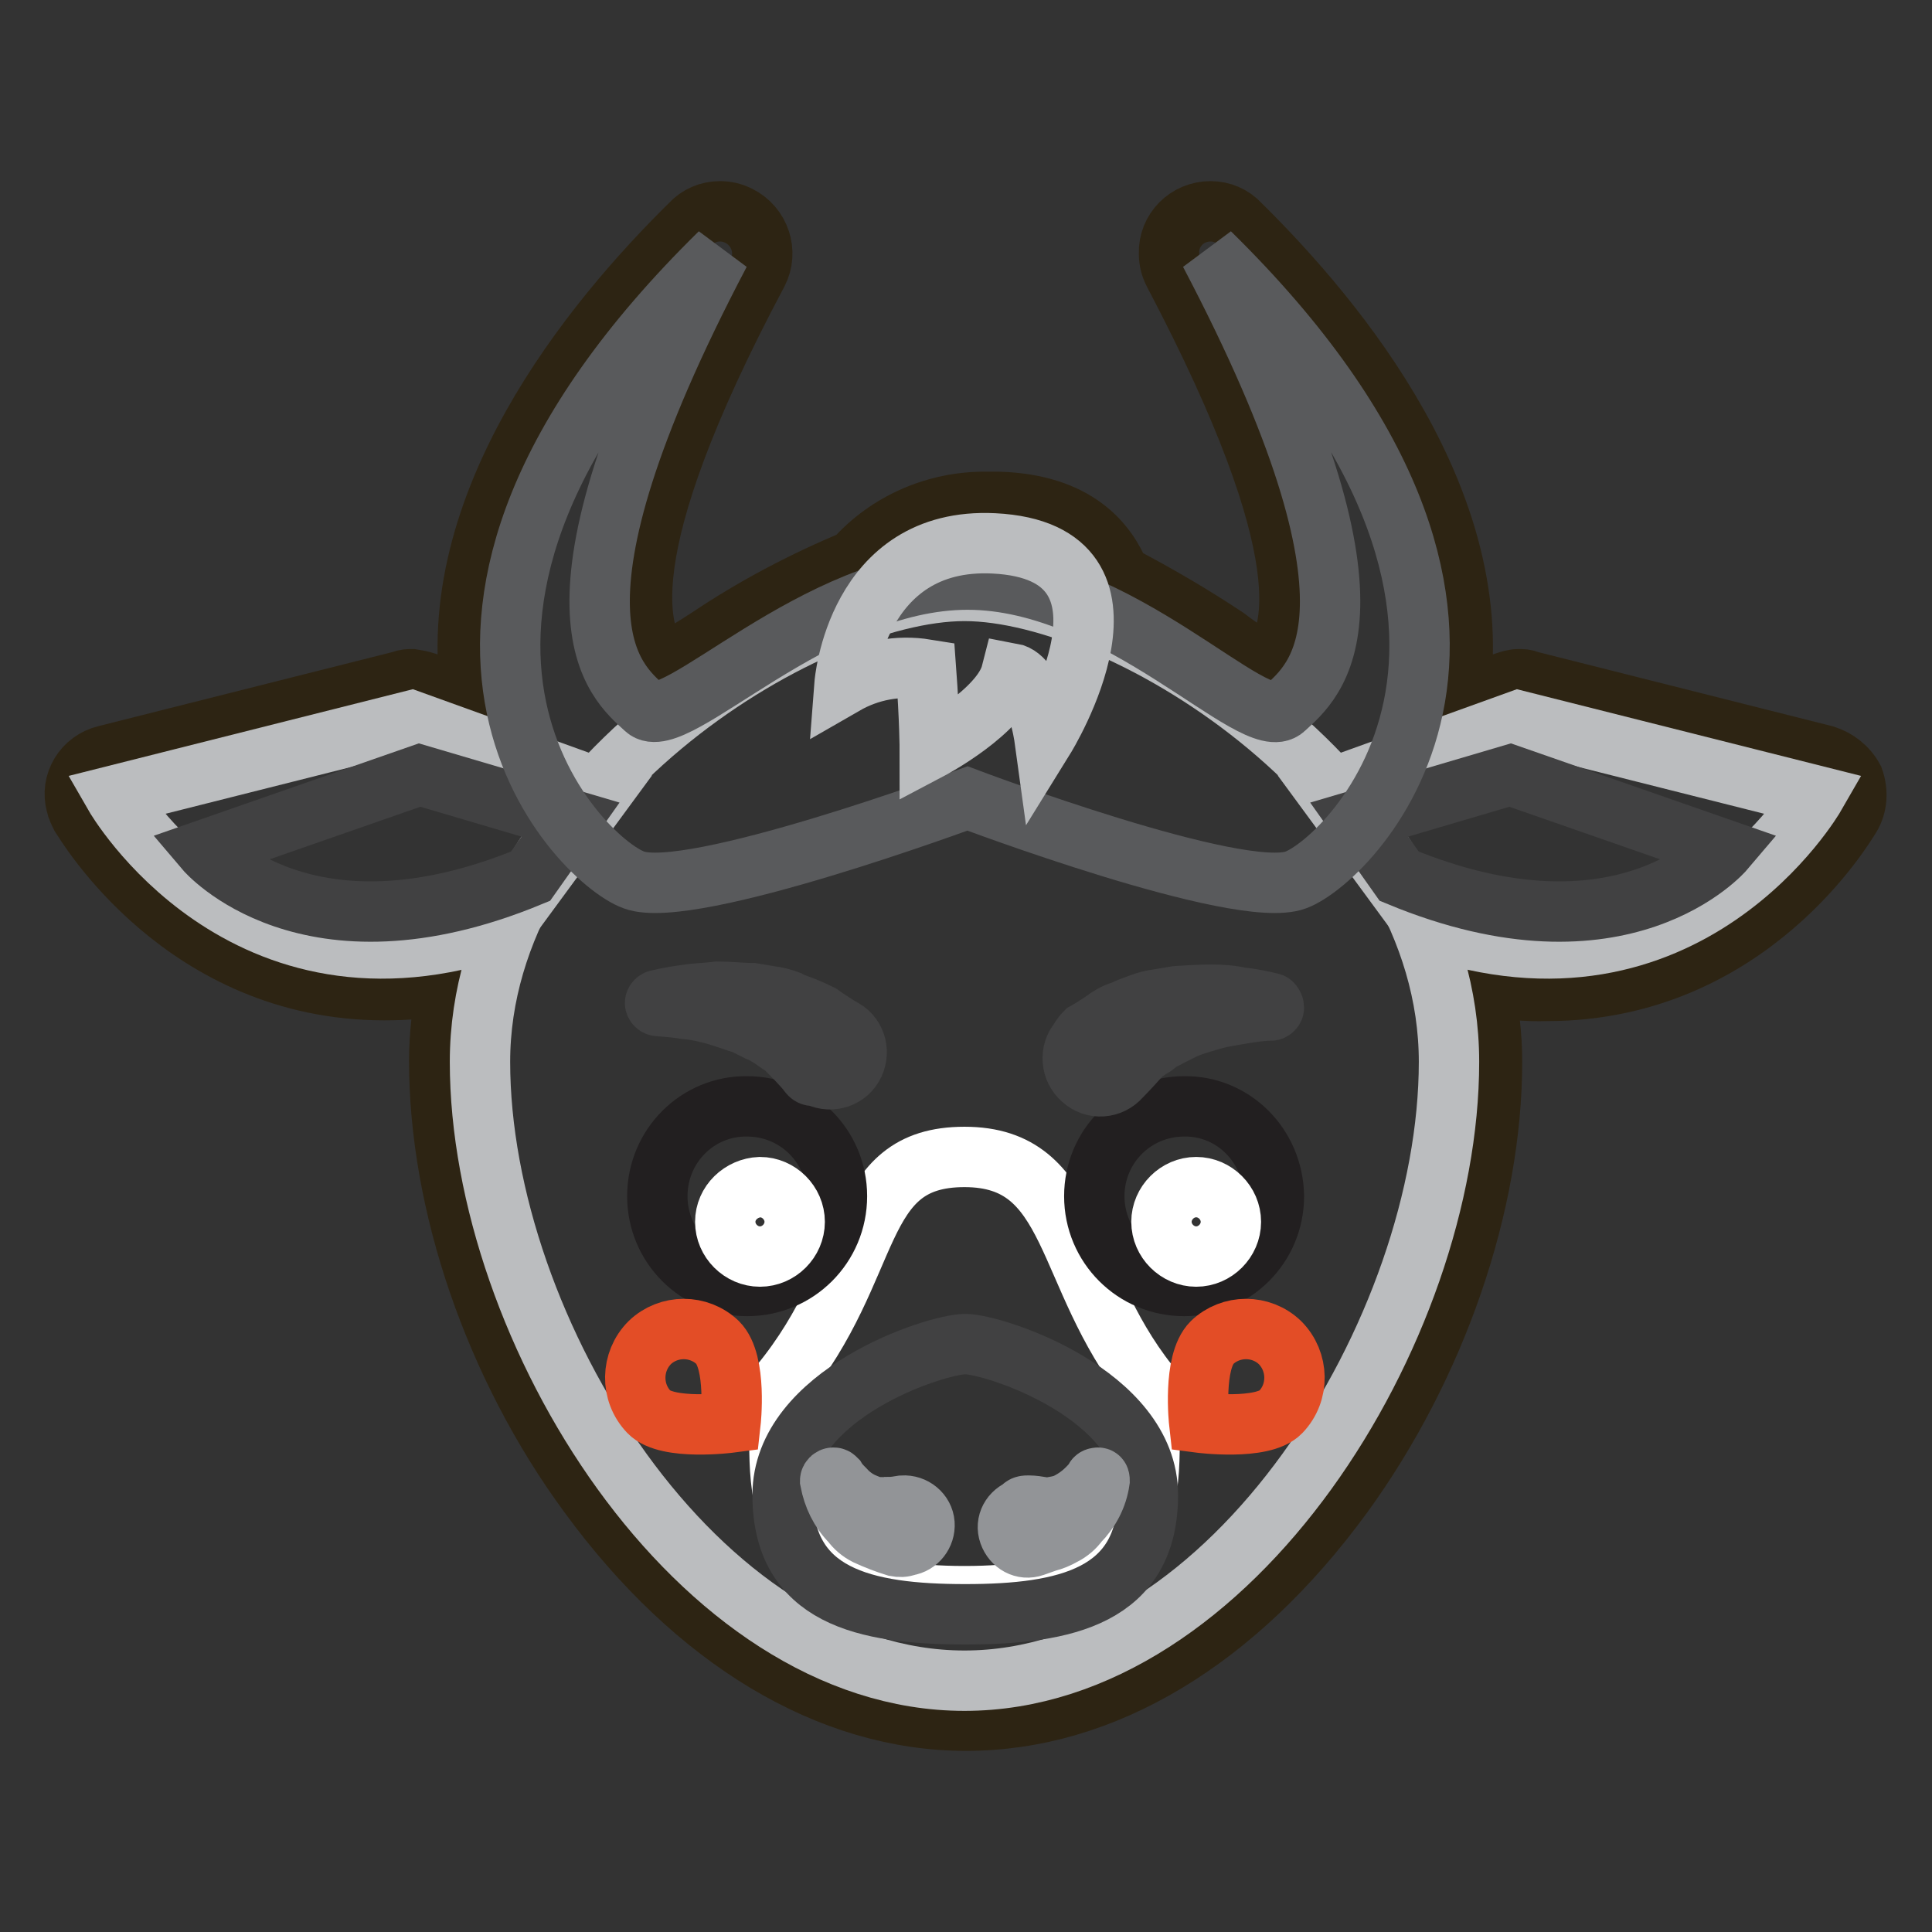 <?xml version="1.0" encoding="utf-8"?>
<!-- Svg Vector Icons : http://www.onlinewebfonts.com/icon -->
<!DOCTYPE svg PUBLIC "-//W3C//DTD SVG 1.1//EN" "http://www.w3.org/Graphics/SVG/1.1/DTD/svg11.dtd">
<svg version="1.1" xmlns="http://www.w3.org/2000/svg" xmlns:xlink="http://www.w3.org/1999/xlink" x="0px" y="0px" viewBox="0 0 256 256" enable-background="new 0 0 256 256" xml:space="preserve">
<rect x="0" y="0" width="256" height="256" fill="#333333" stroke="none"/>
<g> <path stroke-width="8" fill-opacity="0" stroke="#2d2413"  d="M241.8,100.1l-39.3-9.9c-0.4-0.2-0.8-0.2-1.3-0.2c-0.6,0-1.2,0.2-1.8,0.4l-6.1,2.2 c4-25.7-15.8-49.9-29-62.9c-1-1.1-2.4-1.7-3.9-1.7c-3.1,0-5.6,2.5-5.5,5.6c0,0.9,0.2,1.7,0.6,2.5c19.8,37.6,16,48.2,12.7,52.1 c-2-1.1-3.9-2.3-5.7-3.7c-4.5-3-9.3-5.8-14.1-8.3c-1.7-4.2-5.7-9.4-16.1-9.7h-1.5c-6.7-0.1-13.2,2.7-17.6,7.7 c-6.7,2.8-13.2,6.2-19.3,10.3c-2,1.3-4.1,2.6-6.2,3.7c-3.1-3.9-7.3-14.5,12.7-52.1c1.4-2.7,0.3-6.1-2.5-7.5 c-0.8-0.4-1.6-0.6-2.5-0.6c-1.5,0-2.9,0.6-3.9,1.7c-13.2,13-33,37.2-29,62.9l-6.1-2.2c-0.6-0.2-1.2-0.3-1.8-0.4 c-0.4,0-0.9,0-1.3,0.2l-39.3,9.9c-2.9,0.7-4.7,3.6-3.9,6.5c0.1,0.5,0.4,1.1,0.6,1.5c0.6,0.9,13.6,23.1,40.2,23.1 c2.8,0,5.7-0.2,8.4-0.7c-0.7,3.3-1.1,6.7-1.1,10.1c0,18.9,7.3,40.4,19.8,57.4C92.1,217.3,109.9,228,128,228 c18.2,0,35.8-10.6,49.9-29.9c12.5-17.2,19.8-38.7,19.8-57.4c0-3.4-0.4-6.8-1.1-10.1c2.8,0.5,5.6,0.8,8.4,0.7 c26.8,0,39.6-22.2,40.2-23.1c0.9-1.5,1-3.3,0.4-5C244.8,101.7,243.4,100.6,241.8,100.1L241.8,100.1z"/> <path stroke-width="8" fill-opacity="0" stroke="#bbbdbf"  d="M192,140.7c0,35.4-28.8,82-64.2,82c-35.4,0-64.2-46.6-64.2-82c0-35.4,42.7-62.4,64.2-62.4 C149.3,78.3,192,105.1,192,140.7L192,140.7z"/> <path stroke-width="8" fill-opacity="0" stroke="#ffffff"  d="M152.2,183.4c0,13.6,3.3,28.1-24.4,28.1c-27.7,0-24.4-14.5-24.4-28.1c12.8-15.6,9.5-30.1,24.4-30.1 C142.7,153.3,140.7,168.9,152.2,183.4L152.2,183.4z"/> <path stroke-width="8" fill-opacity="0" stroke="#414142"  d="M152.1,198.1c0-13.4-20.4-20-24.2-20c-3.9,0-24.2,6.6-24.2,20s10.8,15.8,24.2,15.8 C141.2,213.9,152.1,211.5,152.1,198.1z"/> <path stroke-width="8" fill-opacity="0" stroke="#929497"  d="M118.7,204.9c-1.3-0.4-2.6-0.9-3.9-1.5c-0.8-0.4-1.5-1-2-1.7c-1.5-1.5-2.4-3.4-2.8-5.5 c0-0.2,0.2-0.4,0.4-0.4c0.2,0,0.2,0,0.4,0.2c0.3,0.5,0.7,0.9,1.1,1.3c0.8,0.9,1.8,1.6,2.9,2c0.6,0.2,1.1,0.6,1.7,0.4 c0.5,0,0.7,0.2,1.3,0c0.6,0,1.2-0.1,1.8-0.2c1.5-0.1,2.8,1,2.9,2.4c0.1,1.4-0.9,2.7-2.3,2.9C119.7,205,119.2,205,118.7,204.9z  M136.3,199.5c0.6,0,1.2,0.1,1.8,0.2c0.4,0.1,0.9,0.1,1.3,0c0.6-0.1,1.1-0.2,1.7-0.4c1.1-0.5,2.1-1.2,2.9-2 c0.4-0.4,0.8-0.8,1.1-1.3c0-0.2,0.4-0.2,0.4-0.2c0.2,0,0.2,0.2,0.2,0.4c-0.3,2.1-1.3,4-2.8,5.5c-0.5,0.7-1.2,1.3-2,1.7 c-0.7,0.4-1.4,0.7-2.2,0.9l-1.7,0.6c-1.4,0.5-2.8-0.3-3.3-1.7c-0.5-1.4,0.3-2.8,1.7-3.3l0,0C135.5,199.5,135.9,199.5,136.3,199.5 L136.3,199.5z"/> <path stroke-width="8" fill-opacity="0" stroke="#221f20"  d="M168.8,158.5c0,6.6-5.3,11.9-11.9,11.9c-6.6,0-11.9-5.3-11.9-11.9c0-6.6,5.3-11.9,11.9-11.9 C163.4,146.5,168.7,151.8,168.8,158.5C168.8,158.4,168.8,158.4,168.8,158.5z"/> <path stroke-width="8" fill-opacity="0" stroke="#ffffff"  d="M153.9,161.9c0,2.5,2.1,4.6,4.6,4.6s4.6-2.1,4.6-4.6s-2.1-4.6-4.6-4.6S153.9,159.4,153.9,161.9z"/> <path stroke-width="8" fill-opacity="0" stroke="#221f20"  d="M87.1,158.5c0,6.6,5.3,11.9,11.9,11.9c6.6,0,11.9-5.3,11.9-11.9c0-6.6-5.3-11.9-11.9-11.9 C92.5,146.5,87.1,151.8,87.1,158.5C87.1,158.4,87.1,158.4,87.1,158.5z"/> <path stroke-width="8" fill-opacity="0" stroke="#ffffff"  d="M96.1,161.9c0,2.5,2.1,4.6,4.6,4.6c2.5,0,4.6-2.1,4.6-4.6s-2.1-4.6-4.6-4.6 C98.2,157.4,96.1,159.4,96.1,161.9z"/> <path stroke-width="8" fill-opacity="0" stroke="#414142"  d="M107.1,142.1c0,0-0.9-1.1-2.6-2.8c-0.4-0.6-0.7-0.6-1.1-0.9s-0.9-0.6-1.3-0.9c-0.5-0.3-1.1-0.7-1.7-0.9 l-1.8-0.9c-1.3-0.4-2.6-0.9-4-1.3c-1.2-0.3-2.4-0.6-3.7-0.7c-1.2-0.2-2.4-0.3-3.7-0.4c-0.2,0-0.4-0.2-0.4-0.4s0.2-0.4,0.4-0.4 c0,0,1.5-0.4,3.9-0.7c1.1-0.2,2.6-0.2,4-0.4c1.5,0,3.1,0.2,4.6,0.2l2.4,0.4c0.8,0.1,1.6,0.3,2.4,0.6c0.7,0.4,1.5,0.6,2.2,0.9 c0.7,0.3,1.4,0.6,2,0.9c1.8,1.3,3.1,2,3.1,2c1.7,1,2.2,3.2,1.2,4.9c-1,1.7-3.2,2.2-4.9,1.2c0,0-0.1,0-0.1-0.1 C107.7,142.7,107.3,142.5,107.1,142.1C107.1,142.2,107.1,142.1,107.1,142.1L107.1,142.1z M143.8,136.8c0,0,1.3-0.7,3.1-2 c0.6-0.4,1.3-0.7,2-0.9c0.7-0.4,1.5-0.6,2.2-0.9c0.8-0.3,1.6-0.5,2.4-0.6l2.4-0.4c1.5-0.1,3.1-0.2,4.6-0.2c1.4,0,2.7,0.1,4,0.4 c1.3,0.1,2.6,0.4,3.9,0.7c0.2,0,0.4,0.4,0.4,0.6c0,0.2-0.2,0.4-0.4,0.4c-1.2,0-2.5,0.2-3.7,0.4c-1.2,0.2-2.5,0.4-3.7,0.7 c-1.3,0.4-2.6,0.7-4,1.3l-1.8,0.9c-0.6,0.3-1.1,0.6-1.7,0.9c-0.4,0.4-0.8,0.7-1.3,0.9c-0.4,0.4-0.7,0.4-1.1,0.9 c-1.5,1.7-2.6,2.8-2.6,2.8c-1.3,1.5-3.6,1.7-5.1,0.3c-1.5-1.3-1.7-3.6-0.4-5.1C143.2,137.5,143.5,137.1,143.8,136.8L143.8,136.8z" /> <path stroke-width="8" fill-opacity="0" stroke="#bbbdbf"  d="M80,104.7l-25.5-9.2l-39.3,9.9c0,0,16.9,29.4,51.5,17.4L80,104.7z"/> <path stroke-width="8" fill-opacity="0" stroke="#414142"  d="M75.6,108.6l-20-5.9l-28.4,9.9c0,0,13.4,15.8,43.1,3.5L75.6,108.6z"/> <path stroke-width="8" fill-opacity="0" stroke="#bbbdbf"  d="M175.7,104.7l25.5-9.2l39.3,9.9c0,0-16.9,29.4-51.5,17.4L175.7,104.7z"/> <path stroke-width="8" fill-opacity="0" stroke="#414142"  d="M180.1,108.6l20-5.9l28.4,9.9c0,0-13.4,15.8-43.1,3.5L180.1,108.6z"/> <path stroke-width="8" fill-opacity="0" stroke="#595a5c"  d="M85.5,93.9c-4-3.7-15.4-12.3,9.9-60.4c-49.9,49-18.9,80.4-11.4,83.1c7.5,2.8,44.2-10.8,44.2-10.8 s36,13.6,43.5,10.8c7.5-2.8,38.5-34.1-11.4-83.1c25.3,48.1,13.9,56.7,9.9,60.4c-3.9,3.7-21.8-17.1-42-17.1 C108,76.8,89.3,97.5,85.5,93.9z"/> <path stroke-width="8" fill-opacity="0" stroke="#bbbdbf"  d="M131.7,72c-18.3-0.9-19.8,18.7-19.8,18.7c3.3-1.9,7.1-2.6,10.8-2c0.5,6.8,0.5,10.6,0.5,10.6 s9.5-5,10.8-10.1c3.3,0.6,4.4,8.6,4.4,8.6S153.7,73.1,131.7,72L131.7,72z"/> <path stroke-width="8" fill-opacity="0" stroke="#e34d26"  d="M169.7,187.1c2.5-2.6,2.4-6.7-0.1-9.2c-2.5-2.4-6.5-2.4-9,0c-2.6,2.6-1.7,10.6-1.7,10.6 S167.3,189.6,169.7,187.1z M86,187.1c-2.5-2.6-2.4-6.7,0.1-9.2c2.5-2.4,6.5-2.4,9,0c2.6,2.6,1.7,10.6,1.7,10.6S88.4,189.6,86,187.1 z"/></g>
</svg>